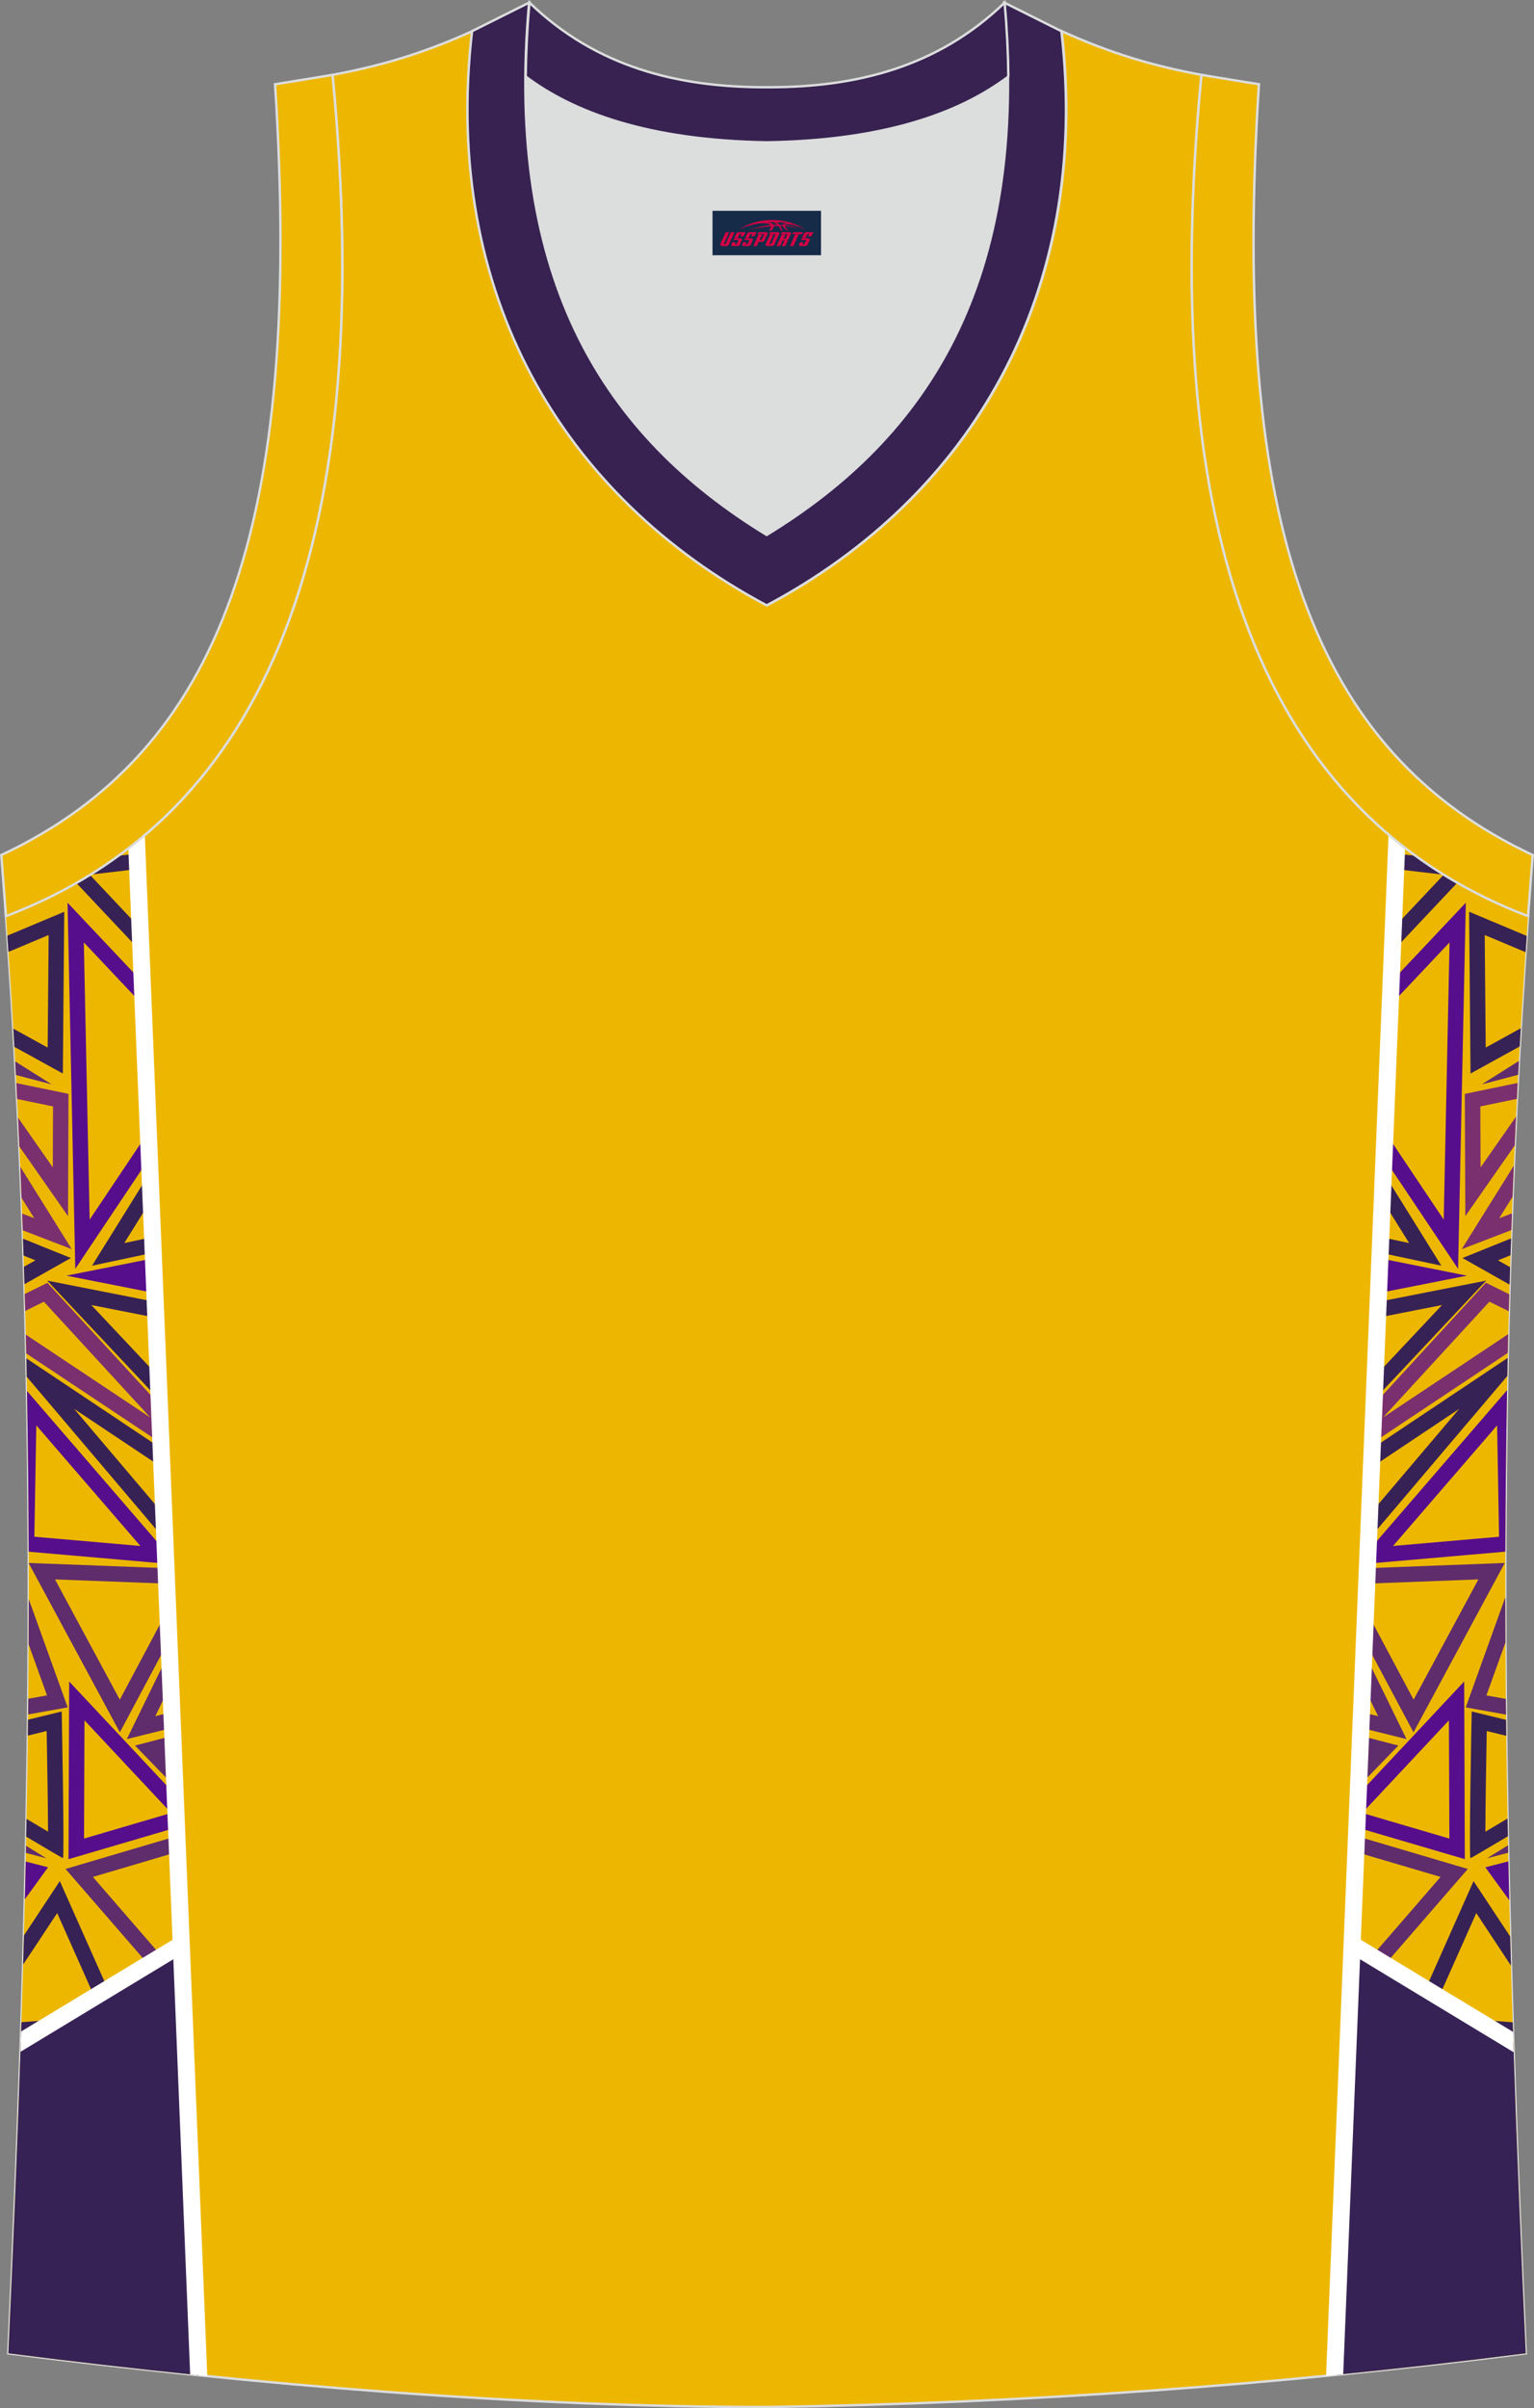 <?xml version="1.0" encoding="utf-8"?>
<!-- Generator: Adobe Illustrator 22.0.0, SVG Export Plug-In . SVG Version: 6.00 Build 0)  -->
<svg xmlns="http://www.w3.org/2000/svg" xmlns:xlink="http://www.w3.org/1999/xlink" version="1.1" id="图层_1" x="0px" y="0px" width="339.3px" height="532.34px" viewBox="0 0 339.3 532.34" enable-background="new 0 0 339.3 532.34" xml:space="preserve">
<rect x="0" y="0" width="339.3" height="532.34" fill="#808080" stroke="none"/>
<g>
	<path fill="#EDB701" stroke="#DCDDDD" stroke-width="0.533" stroke-miterlimit="22.926" d="M169.63,532.08c0.02,0,0.03,0,0.05,0   H169.63L169.63,532.08L169.63,532.08L169.63,532.08z M169.68,532.08c57.41-0.83,113.01-4.88,167.79-11.87   c-4.79-104.03-7.35-208.91,0.52-317.69l-0.01,0c-54.56-20.79-82.7-77.28-72.23-185.96l0.02,0c-10.65-2-19.75-4.62-30.94-9.67   c6.7,58.04-20.2,103-65.18,126.92c-44.97-23.92-71.88-68.89-65.18-126.92c-11.19,5.04-20.28,7.66-30.94,9.67l0.02,0   C84.04,125.23,55.89,181.73,1.33,202.52l-0.16-2.07c8.05,109.52,5.5,215.06,0.67,319.76C56.18,527.13,114.94,532.08,169.68,532.08z   "/>
	<path fill="#EDB700" d="M308.96,185.98l-13.75,339.01c14.15-1.4,28.23-2.99,42.26-4.78c-4.79-104.03-7.35-208.91,0.52-317.69   l-0.01,0C327.25,198.43,317.55,192.96,308.96,185.98z"/>
	<g>
		<g>
			<g>
				<path fill="#7A306E" d="M324.11,268.84l10.92-15.63c0.09-2.13,0.19-4.25,0.3-6.38l-7.85,11.23l-0.05-13.48l8.08-1.67      c0.06-1.17,0.12-2.35,0.18-3.52l-11.69,2.41L324.11,268.84z"/>
				<path fill="#7A306E" d="M303.91,310.48l-0.35,8.52l29.94-19.93c0.03-1.39,0.06-2.77,0.1-4.16l-27.7,18.43l23.54-25.6l4.29,2.11      l0.1-3.75l-5.17-2.55L303.91,310.48L303.91,310.48z M334.29,271.92c0.04-1.23,0.09-2.47,0.13-3.7l-2.83,1.08l2.97-4.75      c0.09-2.29,0.18-4.59,0.28-6.88l-11.54,18.47L334.29,271.92z"/>
			</g>
			<g>
				<path fill="#570E8C" d="M302.48,345.65l30.48-2.65c0.04-11.86,0.16-23.76,0.38-35.7l-30.75,35.62L302.48,345.65L302.48,345.65z       M308.12,341.74l23.02-26.66l0.43,24.62L308.12,341.74z"/>
				<polygon fill="#570E8C" points="306.12,256 322.51,280.48 324.22,199.54 307.7,217.05 307.49,222.24 320.62,208.32       319.33,269.6 306.35,250.22     "/>
				<polygon fill="#570E8C" points="324.47,281.99 304.91,285.85 305.05,282.35 306.95,281.97 305.08,281.6 305.22,278.15     "/>
				<path fill="#570E8C" d="M300.41,396.72l23.45-25.03l0.14,39.28l-23.88-7.01L300.41,396.72L300.41,396.72z M301.31,400.76      l19.27,5.66l-0.1-26.13L301.31,400.76z"/>
			</g>
			<g>
				<path fill="#372255" d="M323.48,278.09l10.42,5.88c0.04-1.28,0.08-2.56,0.12-3.85l-2.69-1.52l2.77-1.12      c0.04-1.24,0.08-2.48,0.13-3.73L323.48,278.09z"/>
				<polygon fill="#372255" points="328.72,283.08 303.95,309.41 304.16,304.21 318.96,288.48 304.69,291.29 304.83,287.78     "/>
				<path fill="#372255" d="M302.7,340.34l30.7-36.18c0.03-1.33,0.05-2.66,0.08-3.99l-29.97,20.01l-0.17,4.21l19.42-12.96      l-19.84,23.38L302.7,340.34z"/>
				<path fill="#372255" d="M325.26,237.31l10.88-5.99c0.08-1.34,0.15-2.68,0.23-4.02l-7.75,4.27l-0.22-24.88l9.04,3.79      c0.08-1.2,0.16-2.4,0.25-3.59l-12.74-5.35L325.26,237.31z"/>
				<polygon fill="#372255" points="305.99,259.19 318.8,279.78 305.27,276.91 305.41,273.45 311.68,274.78 305.75,265.25     "/>
				<path fill="#372255" d="M325.52,378.33l7.6,1.85l0.04,3.52l-4.31-1.05c-0.07,3.98-0.14,7.96-0.2,11.94      c-0.05,3.41-0.09,6.83-0.11,10.24c0,0.02,0,0.05,0,0.07c0.57-0.34,1.14-0.68,1.71-1.01l3.2-1.9l0.08,3.92      c-4.76,2.83-8.18,4.84-8.29,4.84C324.87,410.76,325.52,378.33,325.52,378.33z"/>
			</g>
			<g>
				<g>
					<polygon fill="#5F2C6C" points="302.44,346.65 332.83,345.5 312.65,382.94 301.8,362.59 302.07,355.86 312.67,375.72        327,349.13 302.3,350.07      "/>
					<polygon fill="#5F2C6C" points="328.89,410.78 333.55,407.91 333.59,409.56      "/>
				</g>
				<g>
					<polygon fill="#5F2C6C" points="327.75,239.7 335.96,234.53 335.8,237.59      "/>
					<g>
						<path fill="#5F2C6C" d="M324.2,377.42l8.75-24.32c0,3.33,0.01,6.66,0.03,9.99l-4.21,11.69l4.3,0.77l0.04,3.47L324.2,377.42z"/>
						<polygon fill="#5F2C6C" points="301.69,365.19 311.1,384.43 301.01,381.93 301.15,378.45 304.83,379.37 301.4,372.36               "/>
						<polygon fill="#5F2C6C" points="300.94,383.69 309.29,385.86 300.48,394.95 300.69,389.83 302.77,387.69 300.8,387.18               "/>
					</g>
				</g>
			</g>
		</g>
		<polygon fill="#5F2C6C" points="300.04,405.87 324.66,413.14 298.52,443.27 298.75,437.83 318.63,414.9 299.9,409.37   "/>
		<path fill="#570E8C" d="M328.54,412.77l5.09-1.31c0.06,2.86,0.13,5.73,0.2,8.59L328.54,412.77z"/>
		<path fill="#372255" d="M325.93,415.82l8.1,12.24c0.06,2.15,0.12,4.3,0.18,6.45l-7.68-11.62l-10.15,22.8l18.21,1.34l0.11,3.43    l-23.41-1.72L325.93,415.82z"/>
		<path fill="#372255" d="M299.07,429.83l35.65,21.57c0.75,23,1.7,45.92,2.75,68.81c-14.03,1.79-28.1,3.38-42.26,4.78L299.07,429.83    z"/>
		<polygon fill="#FFFFFF" points="299.16,427.68 334.65,449.15 334.79,453.65 298.98,431.98   "/>
		<path fill="#372255" d="M308.85,188.69l4.29,0.5c2.94,2.14,6.01,4.12,9.19,5.94l-14.35,15.23l0.21-5.19l11.14-11.81l-10.61-1.24    L308.85,188.69z"/>
	</g>
	<path fill="#FFFFFF" d="M310.79,187.43L297.1,524.8c-1.26,0.13-2.52,0.25-3.79,0.38l13.82-340.71   C308.33,185.48,309.55,186.47,310.79,187.43z"/>
	<path fill="#EDB700" d="M30.21,186.1l13.75,338.95c-14.23-1.45-28.31-3.08-42.11-4.84c4.82-104.7,7.38-210.24-0.68-319.76   l0.16,2.07C12,198.46,21.65,193.02,30.21,186.1z"/>
	<g>
		<path fill="#7A306E" d="M15.05,268.84l-10.76-15.4C4.2,251.32,4.1,249.2,4,247.07l7.68,10.99l0.05-13.48l-7.93-1.64l-0.18-3.52    l11.53,2.38L15.05,268.84z"/>
		<path fill="#7A306E" d="M35.25,310.48L35.6,319L5.81,299.18c-0.03-1.39-0.06-2.77-0.1-4.16l27.54,18.33l-23.54-25.6l-4.14,2.04    c-0.03-1.25-0.07-2.5-0.1-3.75l5.02-2.47L35.25,310.48L35.25,310.48z M4.49,257.92c0.1,2.3,0.19,4.59,0.28,6.88l2.81,4.49    l-2.68-1.02c0.05,1.23,0.09,2.47,0.14,3.7l10.83,4.16L4.49,257.92z"/>
	</g>
	<g>
		<path fill="#570E8C" d="M36.68,345.65l-30.33-2.64c-0.04-11.81-0.16-23.65-0.38-35.53l30.59,35.44L36.68,345.65L36.68,345.65z     M31.05,341.74L8.03,315.08L7.6,339.7L31.05,341.74z"/>
		<polygon fill="#570E8C" points="33.04,256 16.65,280.48 14.94,199.54 31.46,217.05 31.67,222.24 18.54,208.32 19.83,269.6     32.81,250.22   "/>
		<polygon fill="#570E8C" points="14.69,281.99 34.25,285.85 34.11,282.35 32.21,281.97 34.08,281.6 33.94,278.15   "/>
		<path fill="#570E8C" d="M38.75,396.72L15.3,371.7l-0.15,39.28l23.88-7.01L38.75,396.72L38.75,396.72z M37.86,400.76l-19.27,5.66    l0.1-26.13L37.86,400.76z"/>
	</g>
	<g>
		<path fill="#372255" d="M15.68,278.09l-10.27,5.79l-0.12-3.85l2.54-1.43l-2.62-1.06c-0.04-1.24-0.08-2.48-0.13-3.73L15.68,278.09z    "/>
		<polygon fill="#372255" points="10.44,283.08 35.21,309.41 35,304.21 20.2,288.48 34.48,291.29 34.33,287.78   "/>
		<path fill="#372255" d="M36.46,340.34L5.92,304.34c-0.03-1.35-0.05-2.71-0.08-4.07l29.81,19.9l0.17,4.21L16.4,311.43l19.84,23.38    L36.46,340.34z"/>
		<path fill="#372255" d="M13.9,237.31l-10.72-5.9c-0.08-1.34-0.15-2.68-0.23-4.02l7.59,4.18l0.22-24.88l-8.89,3.73    c-0.08-1.2-0.16-2.4-0.25-3.59l12.59-5.28L13.9,237.31z"/>
		<polygon fill="#372255" points="33.17,259.19 20.36,279.78 33.89,276.91 33.75,273.45 27.49,274.78 33.42,265.25   "/>
		<path fill="#372255" d="M13.65,378.33l-7.45,1.81l-0.04,3.52l4.16-1.02c0.07,3.98,0.14,7.96,0.2,11.94    c0.05,3.41,0.09,6.83,0.11,10.24c0,0.02,0,0.05,0,0.07c-0.57-0.34-1.14-0.68-1.71-1.01l-3.05-1.81c-0.02,1.31-0.05,2.62-0.08,3.92    c4.68,2.79,8.03,4.75,8.13,4.75C14.29,410.76,13.65,378.33,13.65,378.33z"/>
	</g>
	<g>
		<g>
			<polygon fill="#5F2C6C" points="36.72,346.65 6.36,345.5 6.36,345.56 26.51,382.94 37.37,362.59 37.09,355.86 26.5,375.72      12.16,349.13 36.86,350.07    "/>
			<polygon fill="#5F2C6C" points="10.27,410.78 5.76,408.01 5.73,409.59    "/>
		</g>
		<g>
			<polygon fill="#5F2C6C" points="11.42,239.7 3.36,234.63 3.52,237.63    "/>
			<g>
				<path fill="#5F2C6C" d="M14.97,377.42l-8.6-23.9c0,3.33-0.01,6.66-0.03,9.98l4.06,11.27l-4.14,0.74l-0.03,3.47L14.97,377.42z"/>
				<polygon fill="#5F2C6C" points="37.47,365.19 28.06,384.43 38.15,381.93 38.01,378.45 34.34,379.37 37.76,372.36     "/>
				<polygon fill="#5F2C6C" points="38.22,383.69 29.87,385.86 38.68,394.95 38.47,389.83 36.39,387.69 38.36,387.18     "/>
			</g>
		</g>
	</g>
	<polygon fill="#5F2C6C" points="39.12,405.87 14.5,413.14 40.64,443.27 40.42,437.83 20.54,414.9 39.26,409.37  "/>
	<path fill="#570E8C" d="M10.63,412.77l-4.94-1.27c-0.06,2.78-0.12,5.55-0.19,8.33L10.63,412.77z"/>
	<path fill="#372255" d="M13.23,415.82l-7.93,12c-0.06,2.15-0.12,4.3-0.18,6.45l7.53-11.38l10.15,22.8l-18.06,1.32l-0.11,3.43   l23.25-1.71L13.23,415.82z"/>
	<path fill="#372255" d="M40.09,429.83L4.6,451.31c-0.75,23.03-1.7,45.98-2.75,68.9c13.79,1.76,27.88,3.39,42.11,4.84L40.09,429.83z   "/>
	<polygon fill="#FFFFFF" points="40.18,431.98 4.53,453.56 4.68,449.06 40.01,427.68  "/>
	<path fill="#372255" d="M30.31,188.69l-4.11,0.48c-2.01,1.46-4.07,2.85-6.19,4.16l10.44-1.22L30.31,188.69L30.31,188.69z    M16.89,195.19l14.3,15.17l-0.21-5.19L19.9,193.4C18.91,194.02,17.9,194.61,16.89,195.19z"/>
	<path fill="#FFFFFF" d="M32.03,184.59l13.82,340.66c-1.26-0.13-2.53-0.26-3.79-0.39L28.38,187.54   C29.62,186.59,30.84,185.6,32.03,184.59z"/>
	<path fill="#DCDDDD" d="M169.66,31.47c26.46-0.42,42.94-6.71,53.32-14.5c0.02-0.06,0.03-0.12,0.05-0.17   c0.48,51.69-21.13,81.77-53.36,101.45c-32.24-19.68-53.84-49.76-53.37-101.45c0.02,0.06,0.03,0.12,0.05,0.17   C126.71,24.77,143.19,31.05,169.66,31.47z"/>
	<path fill="#EDB702" stroke="#DCDDDD" stroke-width="0.533" stroke-miterlimit="22.926" d="M1.32,202.52   c54.56-20.79,82.7-77.29,72.23-185.96l-12.71,2.07c6.3,97.73-12.02,147.62-60.55,170.38L1.32,202.52z"/>
	<path fill="#372251" stroke="#DCDDDD" stroke-width="0.533" stroke-miterlimit="22.926" d="M117.03,0.58   c-5.53,61.77,17.08,96.01,52.55,117.67c35.47-21.66,58.08-55.89,52.55-117.67l12.63,6.31c6.7,58.04-20.2,103-65.18,126.93   C124.61,109.89,97.7,64.93,104.41,6.89L117.03,0.58z"/>
	<path fill="#EDB702" stroke="#DCDDDD" stroke-width="0.533" stroke-miterlimit="22.926" d="M337.98,202.52   c-54.56-20.79-82.7-77.29-72.23-185.96l12.71,2.07c-6.3,97.73,12.02,147.62,60.55,170.38l-1.02,13.51L337.98,202.52z"/>
	<path fill="#372251" stroke="#DCDDDD" stroke-width="0.533" stroke-miterlimit="22.926" d="M117.11,0.58   c14.82,14.31,32.94,18.76,52.55,18.71c19.61,0.05,37.72-4.4,52.55-18.71c0.5,5.63,0.77,11.02,0.82,16.2   c-0.02,0.06-0.03,0.13-0.05,0.19c-10.37,7.8-26.85,14.09-53.32,14.5c-26.47-0.42-42.94-6.71-53.32-14.5   c-0.02-0.06-0.04-0.13-0.06-0.19C116.34,11.6,116.6,6.2,117.11,0.58z"/>
	
</g>
<g id="tag_logo">
	<rect y="46.6" fill="#162B48" width="24" height="9.818" x="157.6"/>
	<g>
		<path fill="#D30044" d="M173.56,49.79l0.005-0.011c0.131-0.311,1.085-0.262,2.351,0.071c0.715,0.24,1.44,0.54,2.193,0.9    c-0.218-0.147-0.447-0.289-0.682-0.42l0.011,0.005l-0.011-0.005c-1.478-0.845-3.218-1.418-5.1-1.62    c-1.282-0.115-1.658-0.082-2.411-0.055c-2.449,0.142-4.68,0.905-6.458,2.095c1.26-0.638,2.722-1.075,4.195-1.336    c1.467-0.18,2.476-0.033,2.771,0.344c-1.691,0.175-3.469,0.633-4.555,1.075c1.156-0.338,2.967-0.665,4.647-0.813    c0.016,0.251-0.115,0.567-0.415,0.96h0.475c0.376-0.382,0.584-0.725,0.595-1.004c0.333-0.022,0.66-0.033,0.971-0.033    C172.39,50.23,172.6,50.58,172.8,50.97h0.262c-0.125-0.344-0.295-0.687-0.518-1.036c0.207,0,0.393,0.005,0.567,0.011    c0.104,0.267,0.496,0.66,1.058,1.025h0.245c-0.442-0.365-0.753-0.753-0.835-1.004c1.047,0.065,1.696,0.224,2.885,0.513    C175.38,50.05,174.64,49.88,173.56,49.79z M171.12,49.7c-0.164-0.295-0.655-0.485-1.402-0.551    c0.464-0.033,0.922-0.055,1.364-0.055c0.311,0.147,0.589,0.344,0.84,0.589C171.66,49.68,171.39,49.69,171.12,49.7z M173.1,49.75c-0.224-0.016-0.458-0.027-0.715-0.044c-0.147-0.202-0.311-0.398-0.502-0.6c0.082,0,0.164,0.005,0.24,0.011    c0.72,0.033,1.429,0.125,2.138,0.273C173.59,49.35,173.21,49.51,173.1,49.75z"/>
		<path fill="#D30044" d="M160.52,51.33L159.35,53.88C159.17,54.25,159.44,54.39,159.92,54.39l0.873,0.005    c0.115,0,0.251-0.049,0.327-0.175l1.342-2.891H161.68L160.46,53.96H160.29c-0.147,0-0.185-0.033-0.147-0.125l1.156-2.504H160.52L160.52,51.33z M162.38,52.68h1.271c0.36,0,0.584,0.125,0.442,0.425L163.62,54.14C163.52,54.36,163.25,54.39,163.02,54.39H162.1c-0.267,0-0.442-0.136-0.349-0.333l0.235-0.513h0.742L162.55,53.92C162.53,53.97,162.57,53.98,162.63,53.98h0.18    c0.082,0,0.125-0.016,0.147-0.071l0.376-0.813c0.011-0.022,0.011-0.044-0.055-0.044H162.21L162.38,52.68L162.38,52.68z M163.2,52.61h-0.78l0.475-1.025c0.098-0.218,0.338-0.256,0.578-0.256H164.92L164.53,52.17L163.75,52.29l0.262-0.562H163.72c-0.082,0-0.12,0.016-0.147,0.071L163.2,52.61L163.2,52.61z M164.79,52.68L164.62,53.05h1.069c0.06,0,0.06,0.016,0.049,0.044    L165.36,53.91C165.34,53.96,165.3,53.98,165.22,53.98H165.04c-0.055,0-0.104-0.011-0.082-0.06l0.175-0.376H164.39L164.16,54.06C164.06,54.25,164.24,54.39,164.51,54.39h0.916c0.24,0,0.502-0.033,0.605-0.251l0.475-1.031c0.142-0.3-0.082-0.425-0.442-0.425H164.79L164.79,52.68z M165.6,52.61l0.371-0.818c0.022-0.055,0.06-0.071,0.147-0.071h0.295L166.15,52.28l0.791-0.115l0.387-0.845H165.88c-0.24,0-0.48,0.038-0.578,0.256L164.83,52.61L165.6,52.61L165.6,52.61z M168,53.07h0.278c0.087,0,0.153-0.022,0.202-0.115    l0.496-1.075c0.033-0.076-0.011-0.12-0.125-0.12H167.45l0.431-0.431h1.522c0.355,0,0.485,0.153,0.393,0.355l-0.676,1.445    c-0.06,0.125-0.175,0.333-0.644,0.327l-0.649-0.005L167.39,54.39H166.61l1.178-2.558h0.785L168,53.07L168,53.07z     M170.59,53.88c-0.022,0.049-0.06,0.076-0.142,0.076h-0.191c-0.082,0-0.109-0.027-0.082-0.076l0.944-2.051h-0.785l-0.987,2.138    c-0.125,0.273,0.115,0.415,0.453,0.415h0.72c0.327,0,0.649-0.071,0.769-0.322l1.085-2.384c0.093-0.202-0.06-0.355-0.415-0.355    h-1.533l-0.431,0.431h1.38c0.115,0,0.164,0.033,0.131,0.104L170.59,53.88L170.59,53.88z M173.31,52.75h0.278    c0.087,0,0.158-0.022,0.202-0.115l0.344-0.753c0.033-0.076-0.011-0.12-0.125-0.12h-1.402l0.425-0.431h1.527    c0.355,0,0.485,0.153,0.393,0.355l-0.529,1.124c-0.044,0.093-0.147,0.18-0.393,0.18c0.224,0.011,0.256,0.158,0.175,0.327    l-0.496,1.075h-0.785l0.54-1.167c0.022-0.055-0.005-0.087-0.104-0.087h-0.235L172.54,54.39h-0.785l1.178-2.558h0.785L173.31,52.75L173.31,52.75z M175.88,51.84L174.7,54.39h0.785l1.184-2.558H175.88L175.88,51.84z M177.39,51.77l0.202-0.431h-2.1l-0.295,0.431    H177.39L177.39,51.77z M177.37,52.68h1.271c0.36,0,0.584,0.125,0.442,0.425l-0.475,1.031c-0.104,0.218-0.371,0.251-0.605,0.251    h-0.916c-0.267,0-0.442-0.136-0.349-0.333l0.235-0.513h0.742L177.54,53.92c-0.022,0.049,0.022,0.06,0.082,0.06h0.18    c0.082,0,0.125-0.016,0.147-0.071l0.376-0.813c0.011-0.022,0.011-0.044-0.049-0.044h-1.069L177.37,52.68L177.37,52.68z     M178.18,52.61H177.4l0.475-1.025c0.098-0.218,0.338-0.256,0.578-0.256h1.451l-0.387,0.845l-0.791,0.115l0.262-0.562h-0.295    c-0.082,0-0.12,0.016-0.147,0.071L178.18,52.61z"/>
	</g>
</g>
</svg>
